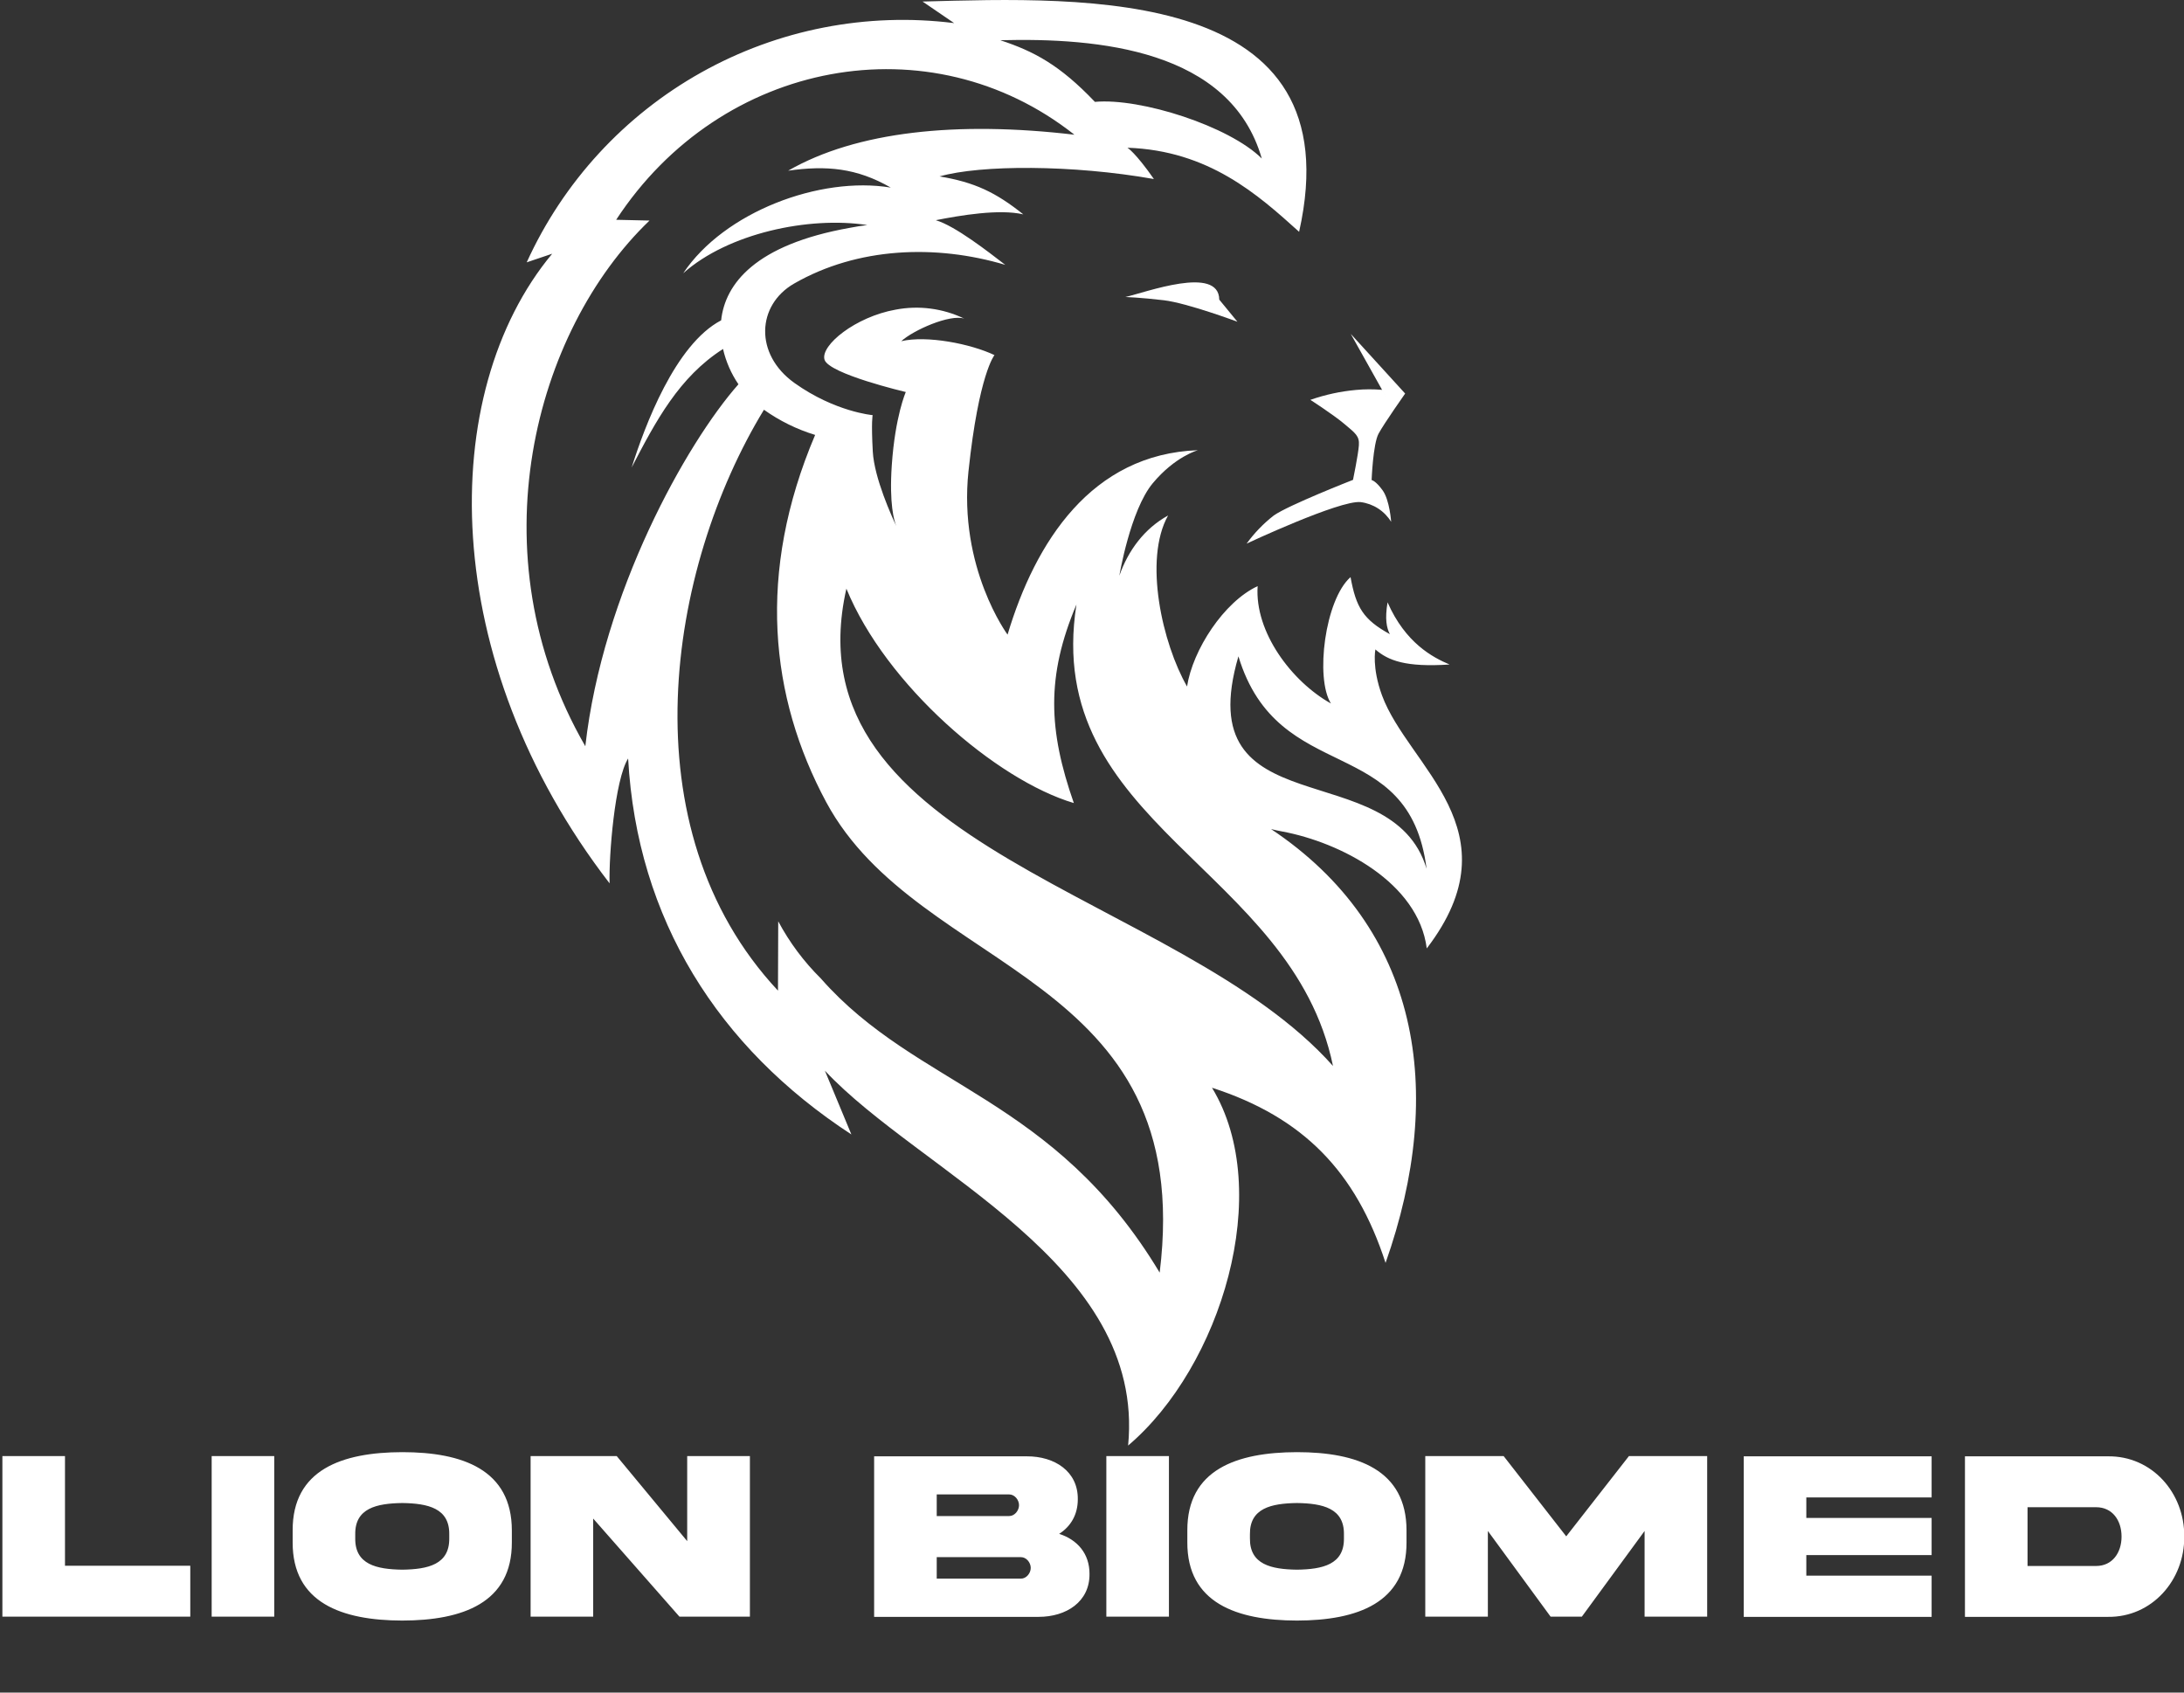 <svg width="160" height="124" viewBox="0 0 160 124" fill="none" xmlns="http://www.w3.org/2000/svg">
<rect x="0" y="0" width="160" height="124" fill="#333333" stroke="none"/>
<g clip-path="url(#clip0_1187_23301)">
<path fill-rule="evenodd" clip-rule="evenodd" d="M90.653 23.571C90.653 23.571 86.967 22.197 85.263 21.997C83.559 21.796 82.447 21.757 82.447 21.757C83.915 21.434 89.291 19.41 89.323 21.951L90.653 23.571Z" fill="white"/>
<path fill-rule="evenodd" clip-rule="evenodd" d="M95.997 29.294C97.081 28.914 98.207 28.67 99.35 28.567C99.982 28.509 100.618 28.506 101.25 28.56L101.676 29.32L98.955 24.46L102.941 28.832C102.941 28.832 101.401 31.016 100.993 31.772C100.585 32.528 100.485 35.172 100.485 35.172C100.485 35.172 100.77 35.203 101.29 35.921C101.81 36.64 101.916 38.23 101.916 38.23C101.675 37.837 101.349 37.503 100.962 37.253C100.576 37.003 100.138 36.843 99.681 36.785C98.156 36.624 91.328 39.825 91.328 39.825C91.891 39.048 92.56 38.355 93.317 37.766C94.382 37.01 99.122 35.155 99.122 35.155C99.122 35.155 99.501 33.318 99.552 32.629C99.603 31.939 99.294 31.738 98.485 31.056C97.677 30.375 95.997 29.294 95.997 29.294Z" fill="white"/>
<path fill-rule="evenodd" clip-rule="evenodd" d="M55.967 30.018C48.886 41.643 45.867 60.671 56.995 72.576L57.013 67.497C57.838 69.041 58.89 70.453 60.134 71.683L60.152 71.704C67.182 79.688 77.207 80.326 84.958 93.234C87.685 71.158 67.373 71.475 60.528 58.765C56.394 51.069 55.419 41.967 59.717 31.864C58.377 31.454 57.11 30.831 55.967 30.018V30.018ZM62.007 43.126C57.684 62.202 86.327 65.347 97.655 78.095C94.649 63.515 76.339 60.407 78.859 44.289C76.632 49.562 76.804 53.496 78.669 58.833C72.998 57.151 64.892 50.182 62.007 43.126H62.007ZM65.662 38.536C65.707 38.631 65.732 38.681 65.732 38.681C65.705 38.635 65.681 38.586 65.662 38.536ZM70.953 34.499C70.198 41.605 73.814 46.494 73.814 46.494C75.85 39.693 79.962 33.267 87.76 32.982C87.76 32.982 86.094 33.43 84.45 35.404C82.805 37.378 82.004 42.176 82.004 42.176C82.648 40.331 83.844 38.716 85.573 37.766C83.757 41.017 85.165 47.161 86.963 50.294C87.375 47.616 89.66 44.09 92.135 42.941C91.903 46.31 94.639 49.94 97.504 51.538C96.337 49.685 97.068 43.927 98.941 42.28C99.345 44.508 99.877 45.391 101.822 46.46C101.58 45.996 101.448 45.355 101.652 44.127C102.963 47.113 104.964 48.164 106.196 48.683C102.968 48.895 101.697 48.392 100.761 47.579C100.761 47.579 100.492 48.896 101.247 50.947C103.166 56.166 111.138 60.841 104.525 69.482C103.906 64.652 98.213 61.711 93.916 60.912C93.636 60.86 93.37 60.802 93.117 60.739C104.01 68 105.975 79.884 101.506 92.523C99.338 85.842 95.483 81.856 88.791 79.689C93.394 87.261 89.449 100.133 82.646 105.904C83.938 92.555 67.411 85.902 60.431 78.439L62.372 83.111C52.598 76.735 46.671 67.34 46.016 55.568C45.038 57.132 44.598 62.687 44.659 64.716C32.086 48.416 31.946 28.816 40.453 18.589L38.587 19.219C41.261 13.335 45.742 8.461 51.375 5.308C57.008 2.155 63.499 0.889 69.902 1.693L67.587 0.113C79.517 -0.209 99.206 -1.006 95.173 16.983C92.16 14.263 88.554 11.029 82.596 10.823C82.596 10.823 83.176 11.167 84.535 13.116C78.565 12.057 71.829 12.07 68.832 12.925C71.396 13.352 72.941 14.084 74.967 15.705C73.205 15.294 70.354 15.778 68.556 16.132C69.982 16.551 72.403 18.449 73.646 19.404C68.576 17.89 62.833 18.096 58.171 20.778C55.451 22.343 55.238 25.945 58.209 28.063C61.181 30.18 63.93 30.414 63.93 30.414C63.93 30.414 63.818 30.877 63.941 33.09C64.05 35.03 65.343 37.865 65.662 38.536C65.501 38.149 65.138 36.921 65.333 34.072C65.58 30.473 66.359 28.72 66.359 28.72C66.359 28.72 60.708 27.392 60.403 26.346C60.098 25.301 62.667 23.213 65.607 22.686C67.314 22.358 69.081 22.59 70.646 23.345C69.592 22.995 66.905 24.191 66.026 24.996C67.906 24.556 71.112 25.186 72.855 26.015C72.855 26.015 71.708 27.393 70.954 34.5L70.953 34.499ZM42.878 54.666C34.752 40.601 39.164 24.223 47.585 16.158L45.14 16.102C52.836 4.333 68.158 1.528 78.711 9.869C70.109 8.856 62.744 9.627 57.74 12.505C60.545 12.108 62.763 12.305 65.258 13.743C60.084 12.884 53.05 15.521 50.051 20.021C53.334 17.09 59.249 15.831 63.539 16.488C63.121 16.537 62.686 16.606 62.244 16.693C55.334 17.925 53.118 20.793 52.831 23.469C49.462 25.229 47.237 31.202 46.275 34.249C48.045 30.842 49.748 27.625 52.969 25.567C53.181 26.491 53.564 27.369 54.098 28.153C50.279 32.474 44.145 43.428 42.881 54.665L42.878 54.666ZM90.727 48.084C93.65 57.721 103.235 53.568 104.511 63.646C101.969 55.16 87.019 60.773 90.727 48.084ZM80.213 7.463C83.568 7.157 90.064 9.248 92.438 11.613C90.137 3.614 80.439 2.761 73.282 2.947C75.73 3.753 77.632 4.749 80.213 7.463Z" fill="white"/>
<path d="M0.175 106.675V118.437H13.94V114.709H4.761V106.675H0.175ZM15.507 106.675V118.437H20.092V106.675H15.507ZM29.473 106.387C25.045 106.395 21.422 107.673 21.44 112.127V112.985C21.422 117.43 25.045 118.717 29.473 118.725C33.892 118.717 37.515 117.43 37.498 112.985V112.127C37.498 107.682 33.901 106.387 29.473 106.387ZM32.912 112.696C32.938 114.621 31.346 114.971 29.473 114.997C27.592 114.971 25.999 114.621 26.025 112.696V112.407C25.999 110.491 27.592 110.141 29.473 110.114C31.346 110.141 32.938 110.491 32.912 112.407V112.696ZM50.344 112.906L45.181 106.675H38.872V118.437H43.457V111.252L49.775 118.437H54.938V106.675H50.344V112.906ZM68.625 115.654V114.079H74.794C75.188 114.079 75.512 114.472 75.512 114.866C75.512 115.26 75.188 115.654 74.794 115.654H68.625ZM73.936 109.484C74.33 109.484 74.654 109.878 74.654 110.272C74.654 110.666 74.33 111.068 73.936 111.068H68.625V109.484H73.936ZM77.594 112.372C78.434 111.838 78.96 110.972 78.96 109.843C78.986 107.795 77.262 106.684 75.223 106.693H64.039V118.454H76.089C78.111 118.454 79.843 117.351 79.817 115.295C79.817 113.816 78.924 112.801 77.594 112.372ZM81.051 106.675V118.437H85.636V106.675H81.051ZM95.017 106.387C90.59 106.395 86.967 107.673 86.984 112.127V112.985C86.967 117.43 90.59 118.717 95.017 118.725C99.437 118.717 103.06 117.43 103.042 112.985V112.127C103.042 107.682 99.445 106.387 95.017 106.387ZM98.457 112.696C98.483 114.621 96.89 114.971 95.017 114.997C93.136 114.971 91.543 114.621 91.57 112.696V112.407C91.543 110.491 93.136 110.141 95.017 110.114C96.89 110.141 98.483 110.491 98.457 112.407V112.696ZM104.416 118.437H109.001V112.162L113.596 118.437H115.888L120.483 112.162V118.437H125.068V106.675H119.336L114.742 112.556L110.157 106.675H104.416V118.437ZM127.746 118.454H141.511V115.435H132.331V113.93H141.511V111.208H132.331V109.703H141.511V106.693H127.746V118.454ZM155.425 112.573C155.425 113.755 154.751 114.726 153.561 114.726H148.538V110.421H153.561C154.751 110.421 155.425 111.383 155.425 112.573ZM143.953 106.693V118.454H154.419C157.648 118.498 160.045 115.768 160.019 112.573C160.045 109.362 157.648 106.649 154.419 106.693H143.953Z" fill="white"/>
</g>
<defs>
<clipPath id="clip0_1187_23301">
<rect width="160" height="124" fill="white"/>
</clipPath>
</defs>
</svg>
